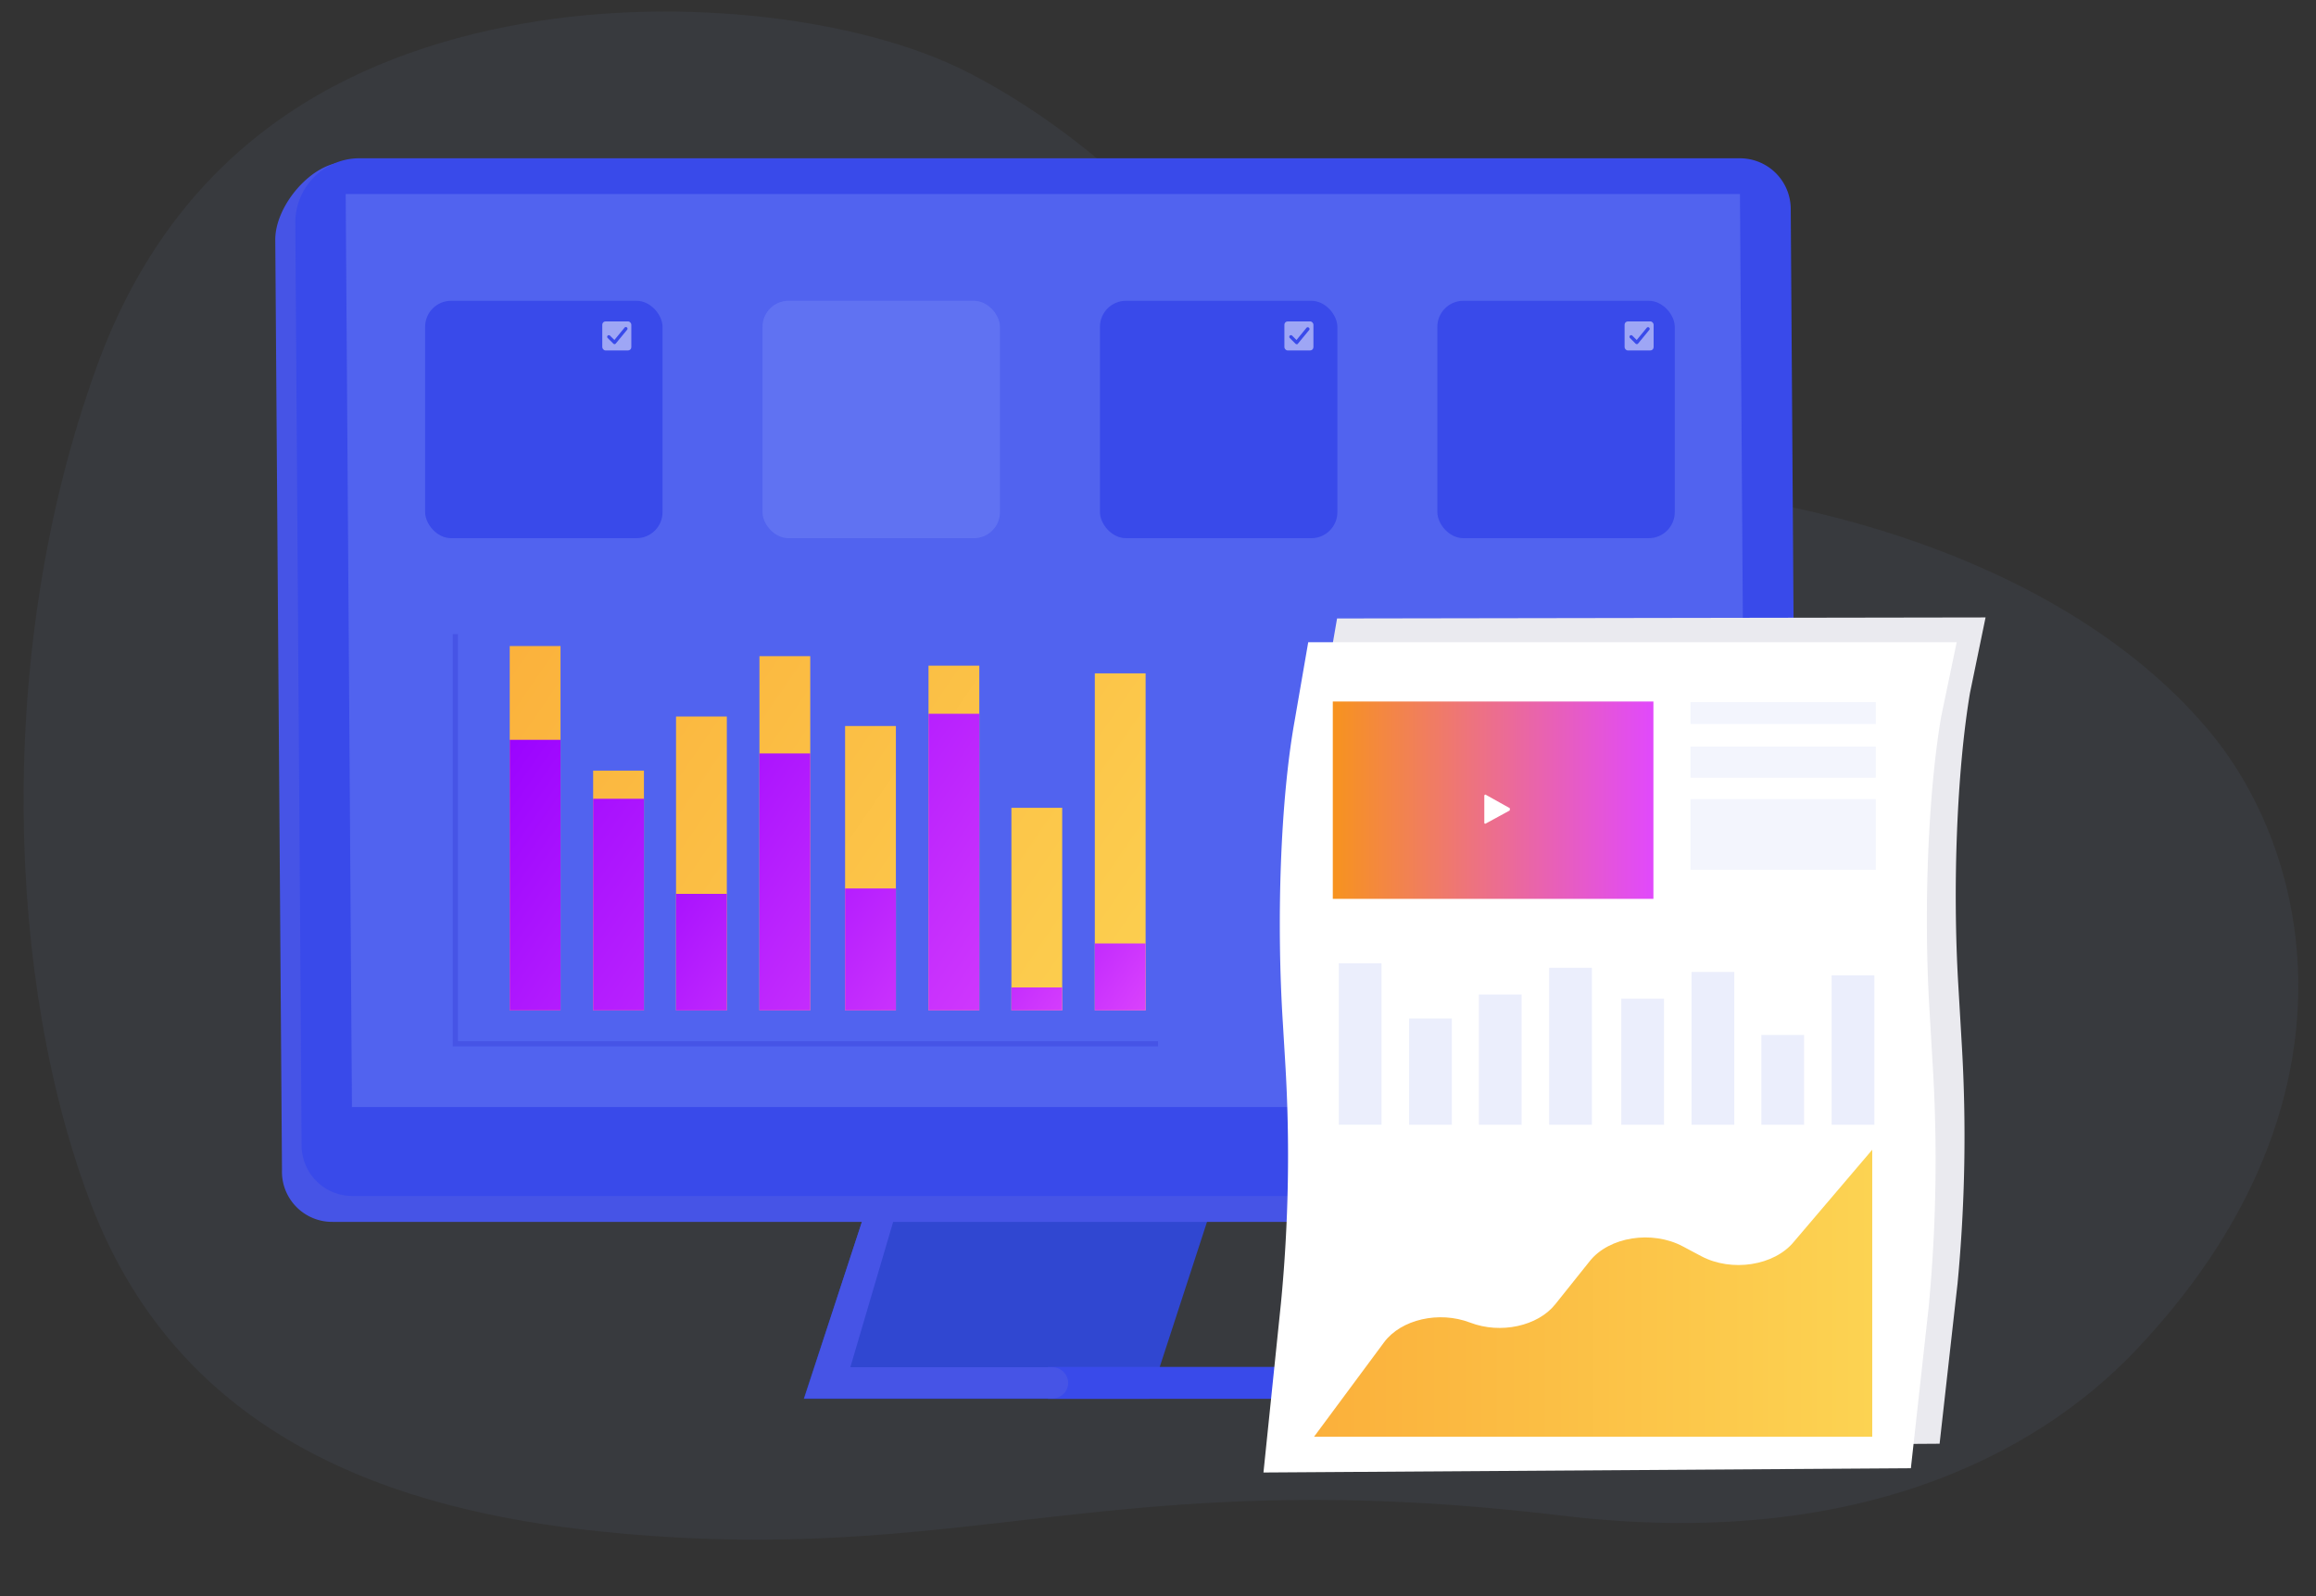 <svg viewBox="0 0 445.91 307.41" xmlns="http://www.w3.org/2000/svg" xmlns:xlink="http://www.w3.org/1999/xlink"><rect x="0" y="0" width="445.91" height="307.41" fill="#333333" stroke="none"/><defs><style>.d{fill:#394aea}.e{fill:#4654e6}.f{fill:#7a8df9}.f,.m{opacity:.38}.f,.l,.m{isolation:isolate}.g,.i{fill:#fff}.g{opacity:.51}.l,.m{fill:#cad3f9}.l{opacity:.22}</style><linearGradient id="a" x1="253.01" x2="360.47" y1="249.02" y2="249.02" gradientUnits="userSpaceOnUse"><stop stop-color="#fbb03b" offset="0"/><stop stop-color="#fcd352" offset="1"/></linearGradient><linearGradient id="j" x1="256.61" x2="318.33" y1="154.08" y2="154.08" gradientUnits="userSpaceOnUse"><stop stop-color="#f7931e" offset="0"/><stop stop-color="#e149fc" offset="1"/></linearGradient><linearGradient id="k" x1="78.02" x2="195.02" y1="142.31" y2="222.6" xlink:href="#a"/><linearGradient id="b" x1="83.37" x2="175.33" y1="155.02" y2="218.13" gradientUnits="userSpaceOnUse"><stop stop-color="#9700ff" offset="0"/><stop stop-color="#e149fc" offset="1"/></linearGradient><linearGradient id="l" x1="78.88" x2="197.81" y1="143.88" y2="225.5" xlink:href="#a"/><linearGradient id="m" x1="82.48" x2="190.76" y1="149.06" y2="223.37" xlink:href="#b"/><linearGradient id="n" x1="89" x2="206.93" y1="134.66" y2="215.59" xlink:href="#a"/><linearGradient id="o" x1="111.2" x2="172.28" y1="166.97" y2="208.88" xlink:href="#b"/><linearGradient id="p" x1="99.47" x2="216.59" y1="125.02" y2="205.39" xlink:href="#a"/><linearGradient id="q" x1="111.2" x2="201.72" y1="142.44" y2="204.55" xlink:href="#b"/><linearGradient id="r" x1="103.21" x2="221.29" y1="122.99" y2="204.02" xlink:href="#a"/><linearGradient id="c" x1="132.4" x2="196.95" y1="158.66" y2="202.96" xlink:href="#b"/><linearGradient id="d" x1="113.82" x2="231.05" y1="113.45" y2="193.89" xlink:href="#a"/><linearGradient id="e" x1="121.84" x2="225.61" y1="123.58" y2="194.79" xlink:href="#b"/><linearGradient id="f" x1="112.52" x2="232.4" y1="115.29" y2="197.55" xlink:href="#a"/><linearGradient id="g" x1="169.09" x2="211.11" y1="171.4" y2="200.23" xlink:href="#b"/><linearGradient id="h" x1="128" x2="245.32" y1="101.95" y2="182.45" xlink:href="#a"/><linearGradient id="i" x1="185.62" x2="225.84" y1="167.49" y2="195.09" xlink:href="#b"/></defs><path d="M411.06 260.16c-19.18 20.12-54.21 38.45-110.45 31.67-87.51-10.46-114.26 10.3-184.74 3.09-40-4.09-80.93-17.9-98.24-62.82C1.38 189.92-1.35 125.42 18.7 70.41 34.15 28 66.51 10.52 100.92 4.5c30.36-5.31 65.33-1 85.8 9.62s37 26.5 51.27 43.33c11 13 22 27.29 39 32.67 10 3.19 20.65 2.59 31.07 3C351.4 94.61 399.81 110 425.54 141c20.1 24.23 29.87 72.54-14.48 119.16z" fill="#8fa9f7" opacity=".06"/><path fill="#3047d1" d="M233.04 233.29H166.6l-11.85 36.06h66.54z"/><path class="d" d="M201.77 269.35h53.09a1.71 1.71 0 0 0 1.69-1.8V265a1.77 1.77 0 0 0-1.69-1.79h-53.09z"/><path class="e" d="M172.58 233.19l-8.86 30.08h38.94a3.07 3.07 0 0 1 3 3 3 3 0 0 1-3 3h-47.81l11.75-36 6-.1z"/><path class="e" d="M332 235.28H64.06a9.66 9.66 0 0 1-9.77-10L53 46.12c0-6.57 7.06-14.89 13.43-14.89L333 33.77a9.67 9.67 0 0 1 9.77 10l2.84 176.07c.01 6.53-7.13 15.44-13.61 15.44z"/><path class="d" d="M334 230.3H67.84a9.77 9.77 0 0 1-9.77-9.86l-1.21-177.7a12.36 12.36 0 0 1 12-12.26H335a9.78 9.78 0 0 1 9.78 9.87l1.22 177.7a12.32 12.32 0 0 1-12 12.25z"/><path class="f" d="M336.2 213.17H67.76l-1.2-175.81H335z"/><rect class="d" x="81.85" y="57.92" width="45.71" height="45.71" rx="5.01" ry="5.01"/><rect class="f" x="146.81" y="57.92" width="45.71" height="45.71" rx="5.01" ry="5.01"/><rect class="d" x="211.78" y="57.92" width="45.71" height="45.71" rx="5.01" ry="5.01"/><rect class="d" x="276.74" y="57.92" width="45.71" height="45.71" rx="5.01" ry="5.01"/><rect class="g" x="115.96" y="61.89" width="5.59" height="5.59" rx=".63" ry=".63"/><path class="d" d="M118.31 66.27a.32.32 0 0 1-.22-.1L117 65.09a.32.32 0 0 1 0-.46.33.33 0 0 1 .45 0l.84.84 1.95-2.37a.32.32 0 1 1 .49.41l-2.17 2.64a.35.35 0 0 1-.23.12z"/><rect class="g" x="247.29" y="61.89" width="5.59" height="5.59" rx=".63" ry=".63"/><path class="d" d="M249.64 66.27a.33.33 0 0 1-.23-.1l-1.08-1.08a.32.32 0 0 1 0-.46.33.33 0 0 1 .45 0l.84.84 1.94-2.37a.33.33 0 0 1 .45 0 .32.32 0 0 1 .05.45l-2.18 2.64a.33.33 0 0 1-.23.12z"/><rect class="g" x="312.79" y="61.89" width="5.59" height="5.59" rx=".63" ry=".63"/><path class="d" d="M315.14 66.27a.37.37 0 0 1-.23-.1l-1.08-1.08a.32.32 0 0 1 0-.46.33.33 0 0 1 .45 0l.84.84 1.95-2.37a.32.32 0 0 1 .49.41l-2.17 2.64a.35.35 0 0 1-.23.12z"/><path d="M373.44 278l-124.64.82 3.35-32.55a297.34 297.34 0 0 0 .85-46.57l-.46-7.49c-1.24-19.4-.38-42.45 2.25-57.86l2.64-15.26 124.86-.2-3 14.54c-2.52 15-3.38 37.26-2.25 56.23l.68 11.62a299.08 299.08 0 0 1-.82 45.84z" fill="#eaeaef"/><path class="i" d="M367.91 282.72l-124.65.82 3.36-32.54a296 296 0 0 0 .82-46.58l-.45-7.5c-1.24-19.55-.5-42.58 2.25-58l2.64-15.26h124.85l-3 14.4c-2.53 14.95-3.38 37.26-2.25 56.22l.68 11.62a300.44 300.44 0 0 1-.83 45.85z"/><path class="i" d="M281.56 151.78l-1.5.82s-.07 0-.07-.07v-1.68a.08.08 0 0 1 .07-.07l1.54.86s0 .14-.04.14z"/><path d="M360.47 221.39l-15.08 17.71c-3.77 4.63-12 5.9-17.87 2.77L324 240c-5.93-3.15-14.18-1.85-17.91 2.83l-6.65 8.32c-3.37 4.22-10.53 5.77-16.38 3.53-6-2.3-13.31-.62-16.58 3.79L253 276.65h107.47z" fill="url(#a)"/><path fill="url(#j)" d="M256.61 135.08h61.73v38h-61.73z"/><path class="l" d="M325.48 135.2h35.67v4.21h-35.67zM325.48 143.76h35.67v6h-35.67zM325.48 153.87h35.67v13.63h-35.67z"/><path class="m" d="M257.77 185.48H266v31.09h-8.23zM271.3 196.12h8.23v20.46h-8.23zM284.74 191.5h8.23v25.08h-8.23zM298.27 186.35h8.23v30.23h-8.23zM312.15 192.31h8.23v24.27h-8.23zM325.68 187.16h8.23v29.41h-8.23zM339.12 199.29h8.23v17.29h-8.23zM352.65 187.82h8.23v28.76h-8.23z"/><path class="i" d="M290.6 156.1l-4.6 2.51c-.11 0-.22 0-.22-.22v-5.13a.24.24 0 0 1 .22-.26l4.69 2.62c.02.15.02.48-.09.48z"/><path class="e" d="M222.96 201.49H87.17V122.1h1v78.39h134.79z"/><path fill="url(#k)" d="M98.14 124.4h9.78v70.17h-9.78z"/><path fill="url(#b)" d="M98.14 142.46h9.78v52.1h-9.78z"/><path fill="url(#l)" d="M114.2 148.39h9.78v46.17h-9.78z"/><path fill="url(#m)" d="M114.2 153.81h9.78v40.75h-9.78z"/><path fill="url(#n)" d="M130.16 137.97h9.78v56.6h-9.78z"/><path fill="url(#o)" d="M130.16 172.12h9.78v22.45h-9.78z"/><path fill="url(#p)" d="M146.22 126.35H156v68.21h-9.78z"/><path fill="url(#q)" d="M146.22 145.08H156v49.48h-9.78z"/><path fill="url(#r)" d="M162.71 139.8h9.78v54.76h-9.78z"/><path fill="url(#c)" d="M162.71 171.08h9.78v23.48h-9.78z"/><path fill="url(#d)" d="M178.77 128.18h9.78v66.38h-9.78z"/><path fill="url(#e)" d="M178.77 137.44h9.78v57.12h-9.78z"/><path fill="url(#f)" d="M194.73 155.55h9.78v39.01h-9.78z"/><path fill="url(#g)" d="M194.73 190.14h9.78v4.42h-9.78z"/><path fill="url(#h)" d="M210.79 129.66h9.78v64.9h-9.78z"/><path fill="url(#i)" d="M210.79 181.67h9.78v12.89h-9.78z"/></svg>